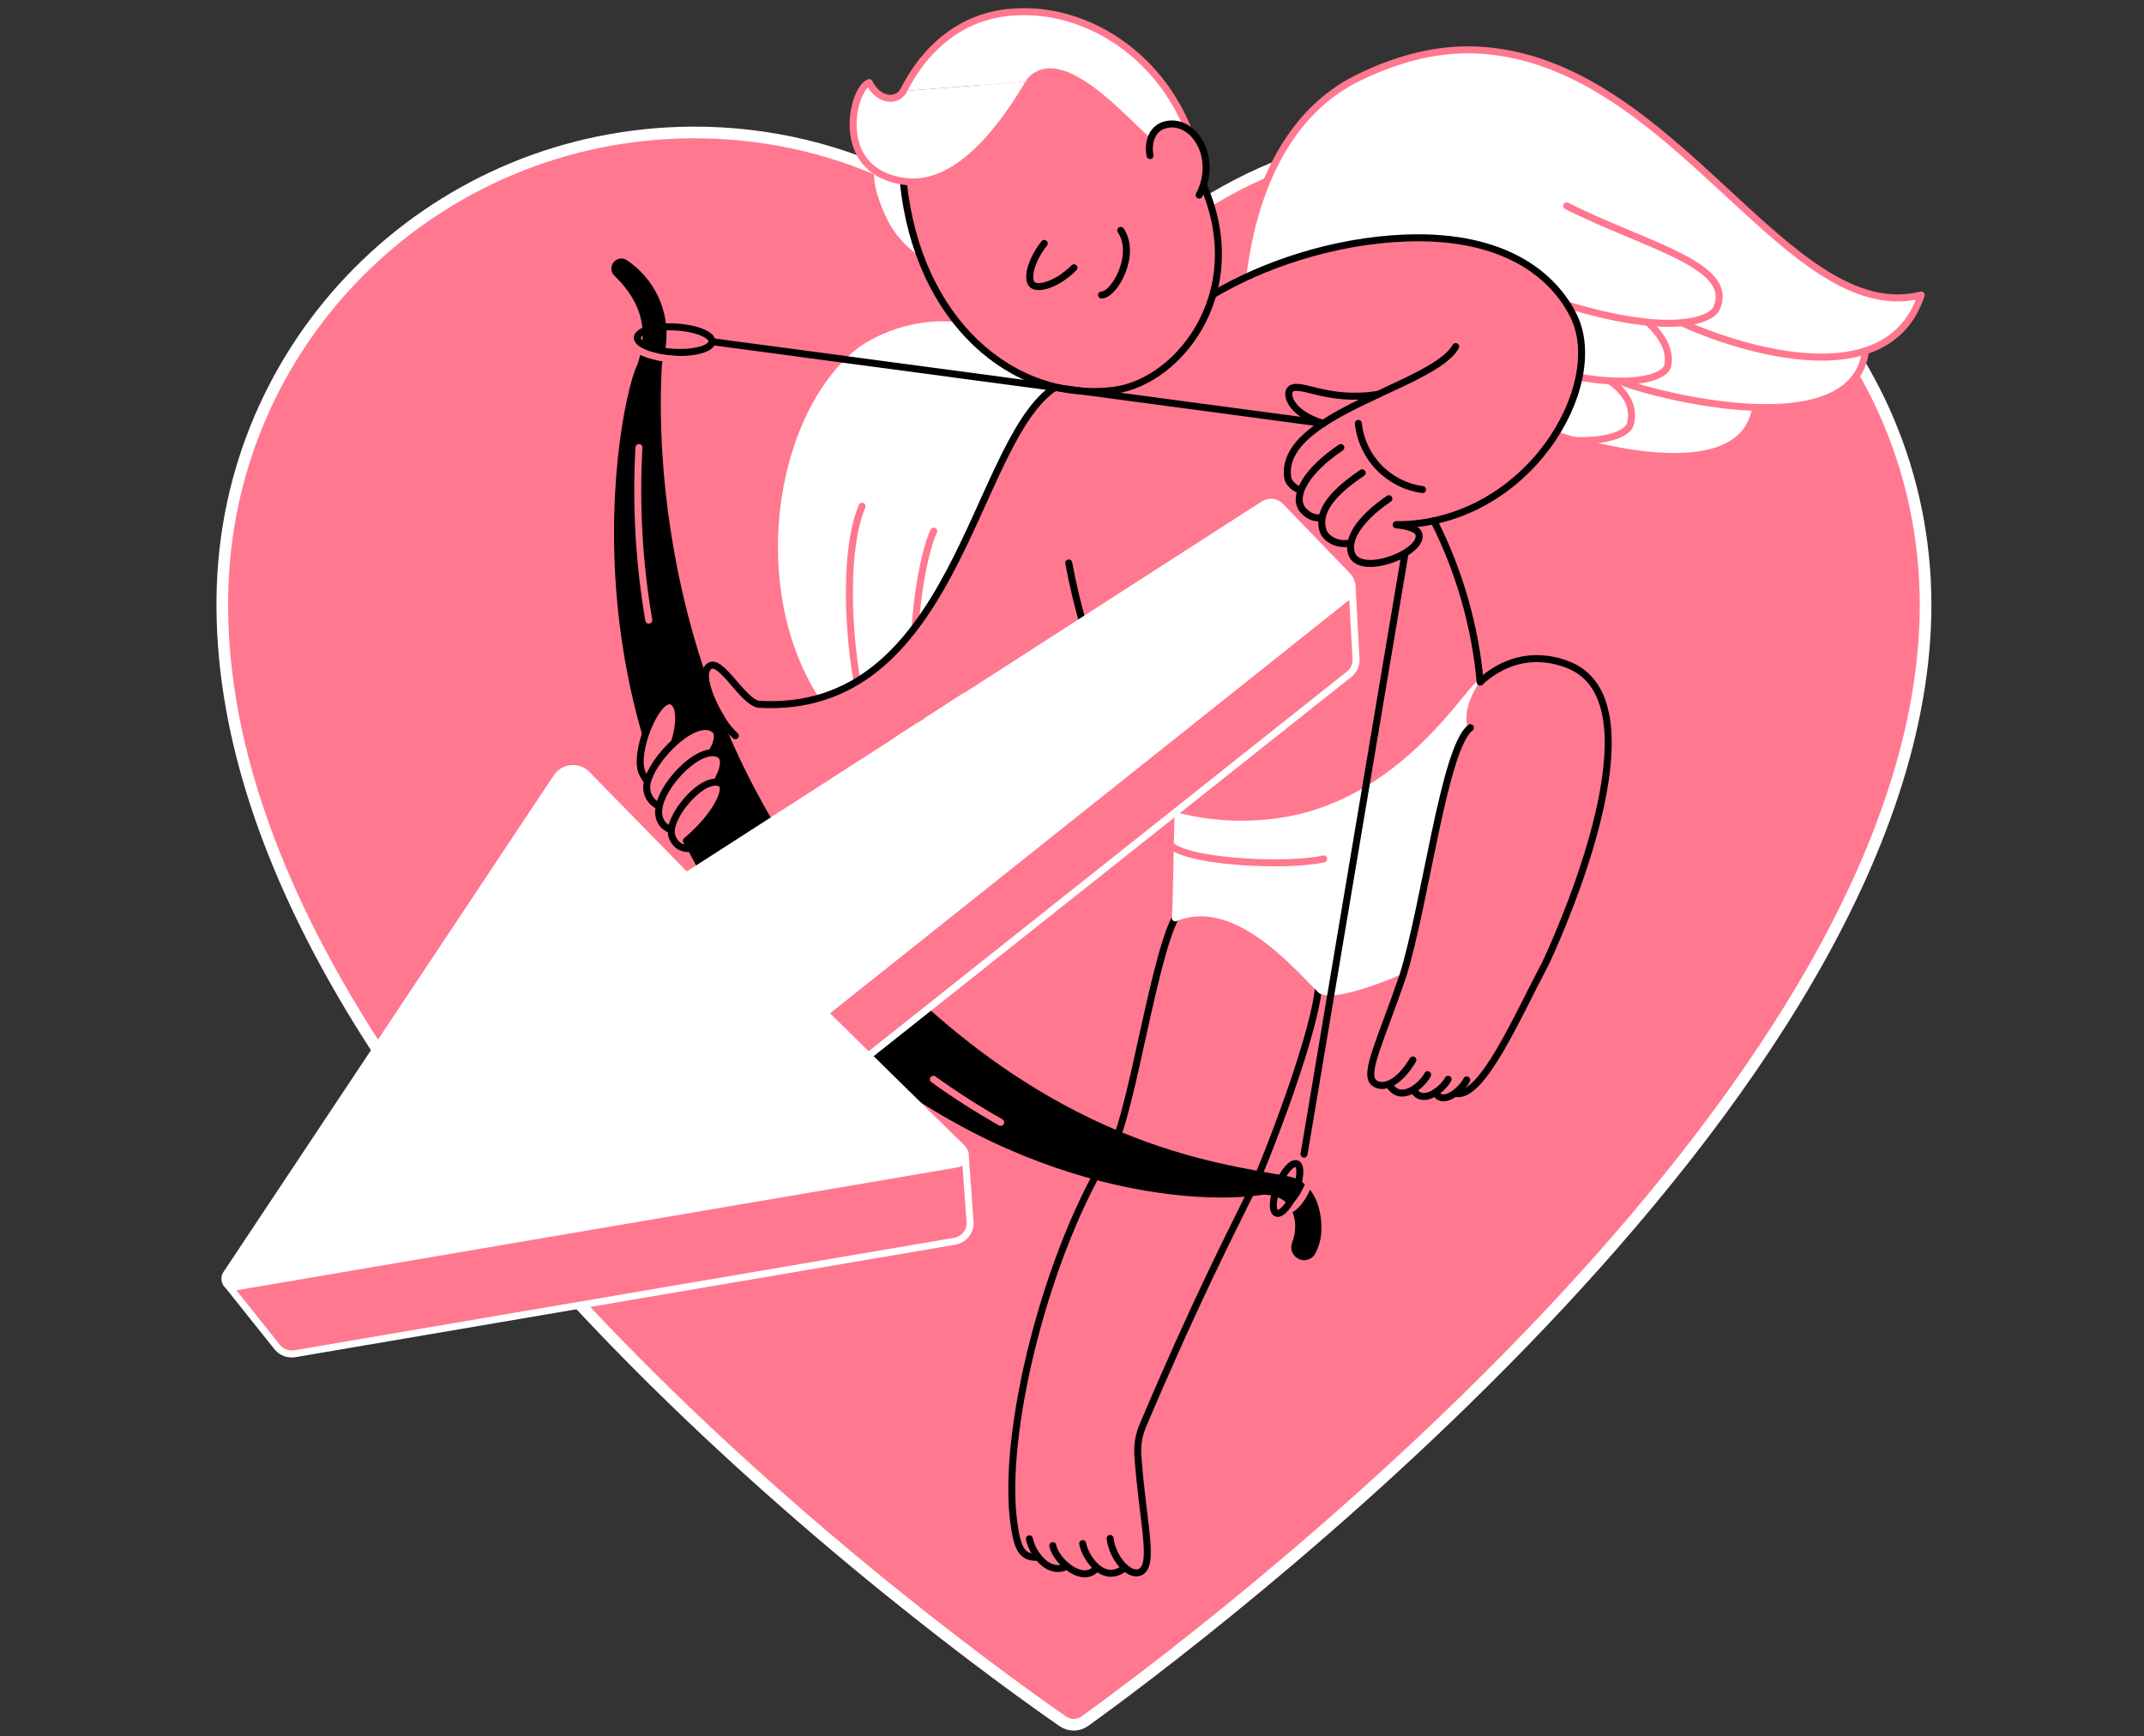 <svg width="368" height="298" viewBox="0 0 368 298" fill="none" xmlns="http://www.w3.org/2000/svg">
<rect x="0" y="0" width="368" height="298" fill="#333333" stroke="none"/>
<path d="M249.453 22.733C222.729 22.733 199.102 35.721 184.336 55.667C169.468 35.589 145.622 22.558 118.677 22.736C75.402 23.019 39.863 57.071 38.221 100.318C34.813 190.137 164.998 283.344 182.415 295.407C182.973 295.798 183.638 296.005 184.319 296C185 295.995 185.663 295.778 186.215 295.379C203.286 283.1 330.51 188.751 330.51 103.793C330.51 59.027 294.216 22.733 249.449 22.733" fill="#FF788F"/>
<path d="M249.453 22.733C222.729 22.733 199.102 35.721 184.336 55.667C169.468 35.589 145.622 22.558 118.677 22.736C75.402 23.019 39.863 57.071 38.221 100.318C34.813 190.137 164.998 283.344 182.415 295.407C182.973 295.798 183.638 296.005 184.319 296C185 295.995 185.663 295.778 186.215 295.379C203.286 283.1 330.51 188.751 330.51 103.793C330.51 59.027 294.216 22.733 249.449 22.733" stroke="white" stroke-width="2" stroke-miterlimit="10"/>
<path d="M142.423 123.372C127.182 104.352 131.596 71.753 146.432 59.61C149.044 57.472 156.766 53.288 165.92 54.902L180.529 64.098L183.571 76.803L175.475 96.689L165.62 120.138L160.622 129.735L142.423 123.372Z" fill="white" stroke="#FF788F" stroke-width="1.2" stroke-linecap="round" stroke-linejoin="round"/>
<path d="M147.965 86.876C143.816 96.696 146.362 119.356 149.397 124.884" stroke="#FF788F" stroke-width="1.2" stroke-linecap="round" stroke-linejoin="round"/>
<path d="M160.273 91.143C157.894 96.061 155.034 114.69 158.526 124.94" stroke="#FF788F" stroke-width="1.2" stroke-linecap="round" stroke-linejoin="round"/>
<path d="M329.759 50.627C306.708 56.421 287.426 10.198 253.553 8.585C247.267 8.288 240.477 9.755 233.147 13.342C213.526 22.939 212.957 50.502 212.806 54.553L262.05 72.749C263.367 73.772 298.721 86.453 301.379 69.934C310.561 70.248 319.191 68.271 320.238 60.221C324.496 58.817 328.023 55.911 329.759 50.627Z" fill="white"/>
<path d="M288.851 55.45C291.949 57.015 323.294 70.311 329.759 50.627C306.708 56.421 287.426 10.198 253.553 8.585C247.267 8.288 240.477 9.755 233.147 13.342C213.526 22.939 212.957 50.502 212.806 54.553" stroke="#FF788F" stroke-width="1.2" stroke-linecap="round" stroke-linejoin="round"/>
<path d="M278.234 65.439C279.555 66.462 317.982 77.753 320.207 60.2" stroke="#FF788F" stroke-width="1.2" stroke-linecap="round" stroke-linejoin="round"/>
<path d="M262.036 72.738C263.353 73.761 298.707 86.442 301.365 69.923" stroke="#FF788F" stroke-width="1.2" stroke-linecap="round" stroke-linejoin="round"/>
<path d="M268.913 35.337C282.488 42.193 297.984 45.465 294.624 52.932C293.674 55.028 285.331 58.89 259.867 49.195" stroke="#FF788F" stroke-width="1.2" stroke-linecap="round" stroke-linejoin="round"/>
<path d="M282.858 55.331C285.436 57.713 286.791 60.301 286.242 62.802C285.747 65.058 276.946 68.76 251.485 59.065" stroke="#FF788F" stroke-width="1.2" stroke-linecap="round" stroke-linejoin="round"/>
<path d="M276.404 65.439C279.467 67.583 280.595 70.272 279.789 72.909C279.118 75.117 270.177 79.154 245.031 69.169" stroke="#FF788F" stroke-width="1.2" stroke-linecap="round" stroke-linejoin="round"/>
<path d="M131.865 129.756C130.946 129.386 129.93 128.478 128.498 127.804C124.105 125.736 119.313 116.331 121.681 114.375C123.609 112.783 127.353 120.288 130.133 120.871C163.797 122.911 166.908 76.988 180.529 66.864L208.074 50.627L246.1 67.22L201.728 95.467L132.927 139.884" fill="#FF788F"/>
<path d="M126.207 126.264C125.412 125.537 124.718 124.708 124.143 123.798C121.852 120.12 120.116 115.674 121.698 114.368C123.626 112.776 127.37 120.281 130.15 120.864C163.797 122.911 166.908 76.988 180.529 66.864L208.074 50.627" stroke="black" stroke-width="1.2" stroke-linecap="round" stroke-linejoin="round"/>
<path d="M208.085 50.627C216.404 46.461 228.823 41.327 241.263 40.848C258.631 40.195 267.324 47.355 270.097 54.211C275.336 67.181 262.131 90.05 239.681 90.05" fill="#FF788F"/>
<path d="M249.848 59.484C246.065 66.315 219.302 71.009 221.038 82.052C221.167 82.887 222.407 84.022 223.158 84.022" fill="#FF788F"/>
<path d="M233.814 81.144C227.828 85.157 225.76 88.863 226.829 91.716C227.08 92.397 228.575 93.861 231.823 93.194" fill="#FF788F"/>
<path d="M238.392 85.591C232.996 89.251 231.027 92.925 232.081 95.233C233.828 98.995 244.728 94.681 243.495 91.531C243.233 90.864 242.098 90.337 239.674 90.061" fill="#FF788F"/>
<path d="M237.701 67.775C227.307 66.864 223.162 65.439 221.52 66.776C220.633 67.499 222.798 70.576 227.129 72.665C230.402 73.73 234.023 73.391 235.86 71.097C236.202 70.663 237.701 67.775 237.701 67.775Z" fill="#FF788F"/>
<path d="M226.787 88.863C224.597 88.863 223.644 87.665 223.43 87.253C222.149 84.808 224.157 80.823 230.143 76.81L244.357 84.263L231.809 93.194" fill="#FF788F"/>
<path d="M208.085 50.627C216.687 45.483 228.823 41.327 241.263 40.848C258.631 40.195 266.817 47.582 270.097 54.211C276.034 66.221 262.131 90.05 239.681 90.05" stroke="black" stroke-width="1.2" stroke-linecap="round" stroke-linejoin="round"/>
<path d="M249.848 59.484C246.065 66.315 219.302 71.009 221.038 82.052C221.167 82.887 222.407 84.022 223.158 84.022" stroke="black" stroke-width="1.2" stroke-linecap="round" stroke-linejoin="round"/>
<path d="M230.143 76.81C224.157 80.823 221.985 85.004 223.43 87.253C223.682 87.644 224.88 89.041 226.553 88.856" stroke="black" stroke-width="1.2" stroke-linecap="round" stroke-linejoin="round"/>
<path d="M233.814 81.144C227.827 85.157 226.095 88.402 227.15 91.255C227.401 91.954 228.98 93.738 231.809 93.194" stroke="black" stroke-width="1.2" stroke-linecap="round" stroke-linejoin="round"/>
<path d="M238.392 85.591C232.996 89.251 231.027 92.925 232.081 95.233C233.828 98.995 244.728 94.681 243.495 91.531C243.233 90.864 242.098 90.337 239.674 90.061" stroke="black" stroke-width="1.2" stroke-linecap="round" stroke-linejoin="round"/>
<path d="M236.569 67.674C227.73 69.071 223.162 65.439 221.52 66.776C220.633 67.499 221.325 70.936 227.129 72.665" stroke="black" stroke-width="1.2" stroke-linecap="round" stroke-linejoin="round"/>
<path d="M183.442 96.616C186.327 112.345 192.743 127.214 202.207 140.104" stroke="black" stroke-width="1.2" stroke-linecap="round" stroke-linejoin="round"/>
<path d="M233.147 72.665C233.451 75.517 234.702 78.185 236.7 80.243C238.698 82.302 241.327 83.632 244.169 84.022" stroke="black" stroke-width="1.2" stroke-linecap="round" stroke-linejoin="round"/>
<path d="M180.704 265.264C181.175 267.754 185.467 271.704 187.964 269.396L189.361 267.88L187.116 262.103" fill="#FF788F"/>
<path d="M182.625 269.004C179.583 270.073 177.11 266.277 176.687 264.097L189.466 261.279L192.236 261.873L193.102 266.87V269.05C189.47 272.008 186.309 267.408 185.841 264.918" fill="#FF788F"/>
<path d="M202.207 156.69C198.166 162.788 194.356 190.874 190.884 197.025C179.628 214.592 171.714 246.233 174.089 261.855C174.658 265.585 175.346 267.464 178.203 267.241" stroke="black" stroke-width="1.2" stroke-linecap="round" stroke-linejoin="round"/>
<path d="M226.35 168.446C226.35 175.895 217.12 199.651 214.867 204.264C211.235 211.672 205.249 223.215 196.172 244.627C195.478 246.247 195.179 248.009 195.299 249.768C196.133 261.562 198.355 268.798 195.571 269.856C193.825 270.52 190.999 267.569 190.538 264.031" stroke="black" stroke-width="1.2" stroke-linecap="round" stroke-linejoin="round"/>
<path d="M185.834 264.915C186.302 267.405 189.463 272.004 193.095 269.046" stroke="black" stroke-width="1.2" stroke-linecap="round" stroke-linejoin="round"/>
<path d="M180.704 265.264C181.175 267.754 185.467 271.704 187.964 269.396" stroke="black" stroke-width="1.2" stroke-linecap="round" stroke-linejoin="round"/>
<path d="M176.687 264.097C177.099 266.277 179.572 270.073 182.625 269.004" stroke="black" stroke-width="1.2" stroke-linecap="round" stroke-linejoin="round"/>
<path d="M250.483 129.627C248.664 141.176 246.991 152.471 245.042 164.241C243.072 165.753 230.049 171.449 226.815 170C222.798 166.158 212.258 153.236 201.728 157.521C201.945 156.03 202.105 140.722 202.207 140.104C208.475 141.679 215.01 141.879 221.363 140.691C240.421 137.041 250.881 120.134 253.843 117.424" fill="white"/>
<path d="M250.483 129.627C248.664 141.176 246.991 152.471 245.042 164.241C243.072 165.753 230.049 171.449 226.815 170C222.798 166.158 212.258 153.236 201.728 157.521C201.945 156.03 202.105 140.722 202.207 140.104C208.475 141.679 215.01 141.879 221.363 140.691C240.421 137.041 250.881 120.134 253.843 117.424" stroke="white" stroke-width="1.2" stroke-linecap="round" stroke-linejoin="round"/>
<path d="M200.59 144.568C202.207 147.955 220.954 148.87 227.195 147.404" stroke="#FF788F" stroke-width="1.2" stroke-linecap="round" stroke-linejoin="round"/>
<path d="M242.517 181.913C239.999 186.152 237.278 186.928 235.881 185.856C233.943 184.382 236.971 178.633 240.771 167.548C244.679 155.122 247.878 128.265 252.397 124.884L262.043 156.69L251.751 185.328C251.032 186.851 247.703 189.959 246.373 187.487" fill="#FF788F"/>
<path d="M245.042 184.445C244.099 186.278 240.453 189.397 238.501 186.25L238.246 185.091L238.595 180.551L242.185 179.59L248.279 182.017L250.832 184.092" fill="#FF788F"/>
<path d="M242.454 187.054C244.074 189.666 247.773 186.753 248.555 185.23L243.355 183.135" fill="#FF788F"/>
<path d="M249.701 187.707C254.332 188.58 260.308 174.683 265.291 165.299C269.056 157.224 283.882 122.628 270.638 114.805C268.452 113.513 261.558 110.383 254.063 117.047C253.365 117.669 250.682 122.31 252.072 125.164" fill="#FF788F"/>
<path d="M252.39 124.884C247.871 128.265 244.672 155.122 240.764 167.548C236.978 178.633 233.95 184.382 235.874 185.856C237.271 186.928 239.985 186.152 242.51 181.913" stroke="black" stroke-width="1.2" stroke-linecap="round" stroke-linejoin="round"/>
<path d="M245.042 184.445C244.099 186.278 240.453 189.397 238.5 186.25" stroke="black" stroke-width="1.2" stroke-linecap="round" stroke-linejoin="round"/>
<path d="M248.555 185.23C247.773 186.753 244.302 189.771 242.681 187.158" stroke="black" stroke-width="1.2" stroke-linecap="round" stroke-linejoin="round"/>
<path d="M251.744 185.332C251.025 186.855 247.696 189.963 246.366 187.49" stroke="black" stroke-width="1.2" stroke-linecap="round" stroke-linejoin="round"/>
<path d="M249.903 187.679C254.444 188.412 260.307 174.683 265.291 165.299C269.056 157.224 283.882 122.628 270.638 114.808C268.602 113.604 261.16 110.558 254.063 117.047" stroke="black" stroke-width="1.2" stroke-linecap="round" stroke-linejoin="round"/>
<path d="M110.173 65.439L109.475 62.428C110.274 59.634 112.07 53.673 105.483 47.348C105.307 47.186 105.167 46.989 105.072 46.77C104.977 46.55 104.929 46.314 104.931 46.075C104.934 45.836 104.986 45.6 105.085 45.382C105.185 45.165 105.328 44.971 105.507 44.812L105.535 44.788C105.817 44.54 106.173 44.393 106.547 44.369C106.921 44.346 107.293 44.448 107.603 44.659C109.905 46.207 111.75 48.344 112.946 50.847C115.506 56.247 113.994 61.29 113.613 62.428L110.173 65.439Z" fill="black"/>
<path d="M113.62 62.428C113.065 71.453 111.144 122.37 149.498 163.403C180.539 196.609 208.654 199.539 220.954 201.858C219.557 202.92 218.16 203.98 216.763 205.04C203.436 207.083 168.69 203.667 137.91 172.986C93.626 128.838 106.373 67.775 109.485 62.428H113.62Z" fill="black"/>
<path d="M222.742 215.964C222.994 216.114 223.273 216.212 223.564 216.251C223.854 216.29 224.149 216.27 224.431 216.192C224.714 216.114 224.977 215.98 225.206 215.797C225.435 215.615 225.625 215.387 225.763 215.13C226.292 214.148 226.626 213.073 226.748 211.965C227.157 208.124 225.781 202.647 220.954 201.858L214.867 202.424L216.76 205.04C217.479 205.019 219.306 205.068 220.678 206.329C222.32 207.834 222.798 210.6 221.761 213.313C221.588 213.8 221.591 214.332 221.771 214.817C221.95 215.301 222.294 215.708 222.742 215.964V215.964Z" fill="black"/>
<path d="M246.111 89.373C250.482 98.014 253.18 107.404 254.063 117.047" stroke="black" stroke-width="1.2" stroke-linecap="round" stroke-linejoin="round"/>
<path d="M159.389 26.704L151.308 27.49L150.064 29.201C149.785 31.695 150.955 34.887 152.191 37.475C153.468 40.118 155.439 42.365 157.894 43.974" fill="white"/>
<path d="M205.591 29.728C215.562 49.286 202.256 65.614 190.951 67.007C173.513 69.158 157.423 55.038 155.045 31.104L156.78 25.887L172.406 10.233L181.269 8.861L198.903 17.568L205.591 29.728Z" fill="#FF788F"/>
<path d="M179.233 41.774C176.817 44.851 176.219 47.956 177.18 48.846C178.14 49.737 181.371 48.902 184.336 45.958" stroke="black" stroke-width="1.2" stroke-linecap="round" stroke-linejoin="round"/>
<path d="M192.369 39.542C195.163 43.705 191.275 50.627 189.072 50.627" stroke="black" stroke-width="1.2" stroke-linecap="round" stroke-linejoin="round"/>
<path d="M155.034 31.104C157.43 55.038 173.761 69.127 191.195 66.979C202.5 65.582 215.552 49.29 205.581 29.728" stroke="black" stroke-width="1.2" stroke-linecap="round" stroke-linejoin="round"/>
<path d="M38.923 220.34L47.654 231.279C48.016 231.691 48.477 232.003 48.994 232.186C49.51 232.37 50.065 232.418 50.606 232.326L163.852 213.027C164.595 212.9 165.269 212.516 165.756 211.941C166.243 211.366 166.511 210.637 166.514 209.884L165.644 197.824L38.923 220.34Z" fill="#FF788F" stroke="white" stroke-width="1.2" stroke-linecap="round" stroke-linejoin="round"/>
<path d="M102.109 172.979L232.053 100.437L232.752 113.212C232.755 113.698 232.648 114.177 232.438 114.615C232.228 115.053 231.921 115.436 231.54 115.737L122.205 202.529L102.109 172.979Z" fill="#FF788F" stroke="white" stroke-width="1.2" stroke-linecap="round" stroke-linejoin="round"/>
<path d="M231.449 103.07C231.79 102.797 232.071 102.457 232.272 102.069C232.474 101.682 232.593 101.257 232.622 100.822C232.651 100.386 232.588 99.949 232.438 99.539C232.289 99.129 232.055 98.754 231.753 98.439L220.228 86.484C219.765 85.997 219.145 85.687 218.477 85.608C217.809 85.53 217.135 85.688 216.571 86.055L117.878 149.558L101.163 132.477C100.753 132.058 100.256 131.736 99.706 131.533C99.156 131.331 98.569 131.253 97.985 131.307C97.402 131.36 96.838 131.542 96.334 131.841C95.83 132.139 95.399 132.546 95.072 133.032L38.351 218.308C38.126 218.64 38.004 219.032 38 219.433C37.996 219.834 38.11 220.228 38.327 220.565C38.545 220.903 38.857 221.169 39.224 221.331C39.591 221.492 39.998 221.543 40.394 221.475L164.376 200.346C164.774 200.278 165.145 200.102 165.449 199.839C165.754 199.575 165.981 199.233 166.105 198.85C166.23 198.466 166.247 198.056 166.155 197.664C166.064 197.271 165.866 196.911 165.585 196.623L142.475 173.904L231.449 103.07Z" fill="white"/>
<path d="M122.201 58.636L227.129 72.665" stroke="black" stroke-width="1.2" stroke-linecap="round" stroke-linejoin="round"/>
<path d="M241.169 94.912L223.825 198.072" stroke="black" stroke-width="1.2" stroke-linecap="round" stroke-linejoin="round"/>
<path d="M114.06 131.659C117.305 125.062 116.956 120.62 115.063 120.284C112.583 119.841 108.71 129.239 110.222 132.627C111.619 135.746 113.924 134.967 115.51 134.024" fill="#FF788F"/>
<path d="M114.06 131.659C117.305 125.062 116.956 120.62 115.063 120.284C112.583 119.841 108.71 129.239 110.222 132.627C111.619 135.746 113.924 134.967 115.51 134.024" stroke="black" stroke-width="1.2" stroke-linecap="round" stroke-linejoin="round"/>
<path d="M114.843 136.986C120.888 132.257 124.887 126.372 122.358 124.992C118.608 122.942 110.652 131.628 111.008 135.39C111.27 138.145 114.008 139.088 116.198 138.798" fill="#FF788F"/>
<path d="M114.843 136.986C120.888 132.257 124.887 126.372 122.358 124.992C118.608 122.942 110.652 131.628 111.008 135.39C111.27 138.145 114.008 139.088 116.198 138.798" stroke="black" stroke-width="1.2" stroke-linecap="round" stroke-linejoin="round"/>
<path d="M117.609 140.167C123.13 135.819 125.463 130.549 123.469 129.452C120.046 127.57 112.401 135.69 113.089 139.905C113.557 142.762 116.453 142.797 118.454 142.528" fill="#FF788F"/>
<path d="M117.609 140.167C123.13 135.819 125.463 130.549 123.469 129.452C120.046 127.57 112.401 135.69 113.089 139.905C113.557 142.762 116.453 142.797 118.454 142.528" stroke="black" stroke-width="1.2" stroke-linecap="round" stroke-linejoin="round"/>
<path d="M117.815 144.309C123.186 139.769 125.065 135.19 123.731 134.461C120.756 132.837 114.371 140.359 115.307 143.415C115.981 145.626 117.944 145.755 118.611 145.574L117.815 144.309" fill="#FF788F"/>
<path d="M117.815 144.309C123.186 139.769 125.065 135.19 123.731 134.461C120.756 132.837 114.371 140.359 115.307 143.415C115.981 145.626 117.944 145.755 118.611 145.574L117.815 144.309" stroke="black" stroke-width="1.2" stroke-linecap="round" stroke-linejoin="round"/>
<path d="M176.743 13.949C168.012 28.845 160.591 31.942 155.045 31.104C142.737 29.25 146.401 14.969 149.202 14.18C150.641 17.134 153.742 17.725 155.045 15.626" fill="white"/>
<path d="M176.743 13.949C168.012 28.845 160.591 31.942 155.045 31.104C142.737 29.25 146.401 14.969 149.202 14.18C150.641 17.134 153.742 17.725 155.045 15.626" stroke="#FF788F" stroke-width="1.2" stroke-linecap="round" stroke-linejoin="round"/>
<path d="M176.743 13.949C182.817 7.052 195.868 24.36 198.173 24.776C200.618 27.615 203.869 28.422 206.324 31.262C203.747 12.137 188.111 0.922 173.778 2.082C171.941 2.232 161.555 2.728 155.045 15.629" fill="white"/>
<path d="M176.743 13.949C182.817 7.052 195.868 24.36 198.173 24.776C200.618 27.615 203.869 28.422 206.324 31.262C203.747 12.137 188.111 0.922 173.778 2.082C171.941 2.232 161.555 2.728 155.045 15.629" stroke="#FF788F" stroke-width="1.2" stroke-linecap="round" stroke-linejoin="round"/>
<path d="M197.401 26.704C196.972 24.72 197.558 21.507 200.869 21.284C205.249 20.983 209.041 27.364 205.821 33.483" fill="#FF788F"/>
<path d="M197.401 26.704C196.972 24.72 197.558 21.507 200.869 21.284C205.249 20.983 209.041 27.364 205.821 33.483" stroke="black" stroke-width="1.2" stroke-linecap="round" stroke-linejoin="round"/>
<path d="M220.843 207.795C223.898 207.055 225.641 200.583 225.638 199.616" stroke="#FF788F" stroke-width="1.2" stroke-linecap="round" stroke-linejoin="round"/>
<path d="M160.21 185.23C163.925 187.901 167.781 190.368 171.763 192.621" stroke="#FF788F" stroke-width="1.2" stroke-linecap="round" stroke-linejoin="round"/>
<path d="M109.67 76.81C109.117 86.713 109.683 96.647 111.357 106.423" stroke="#FF788F" stroke-width="1.2" stroke-linecap="round" stroke-linejoin="round"/>
<path d="M122.196 58.631C122.261 57.431 119.446 56.305 115.91 56.116C112.373 55.927 109.455 56.746 109.39 57.946C109.326 59.146 112.141 60.272 115.677 60.461C119.214 60.65 122.132 59.831 122.196 58.631Z" stroke="black" stroke-width="1.2" stroke-linecap="round" stroke-linejoin="round"/>
<path d="M108.511 59.009C109.464 60.941 114.7 61.723 116.348 61.66" stroke="#FF788F" stroke-width="1.2" stroke-linecap="round" stroke-linejoin="round"/>
<path d="M222.294 204.568C223.26 202.229 223.389 200.063 222.581 199.73C221.774 199.396 220.336 201.022 219.37 203.361C218.404 205.699 218.276 207.866 219.083 208.199C219.891 208.533 221.328 206.907 222.294 204.568Z" stroke="black" stroke-width="1.2" stroke-linecap="round" stroke-linejoin="round"/>
</svg>
